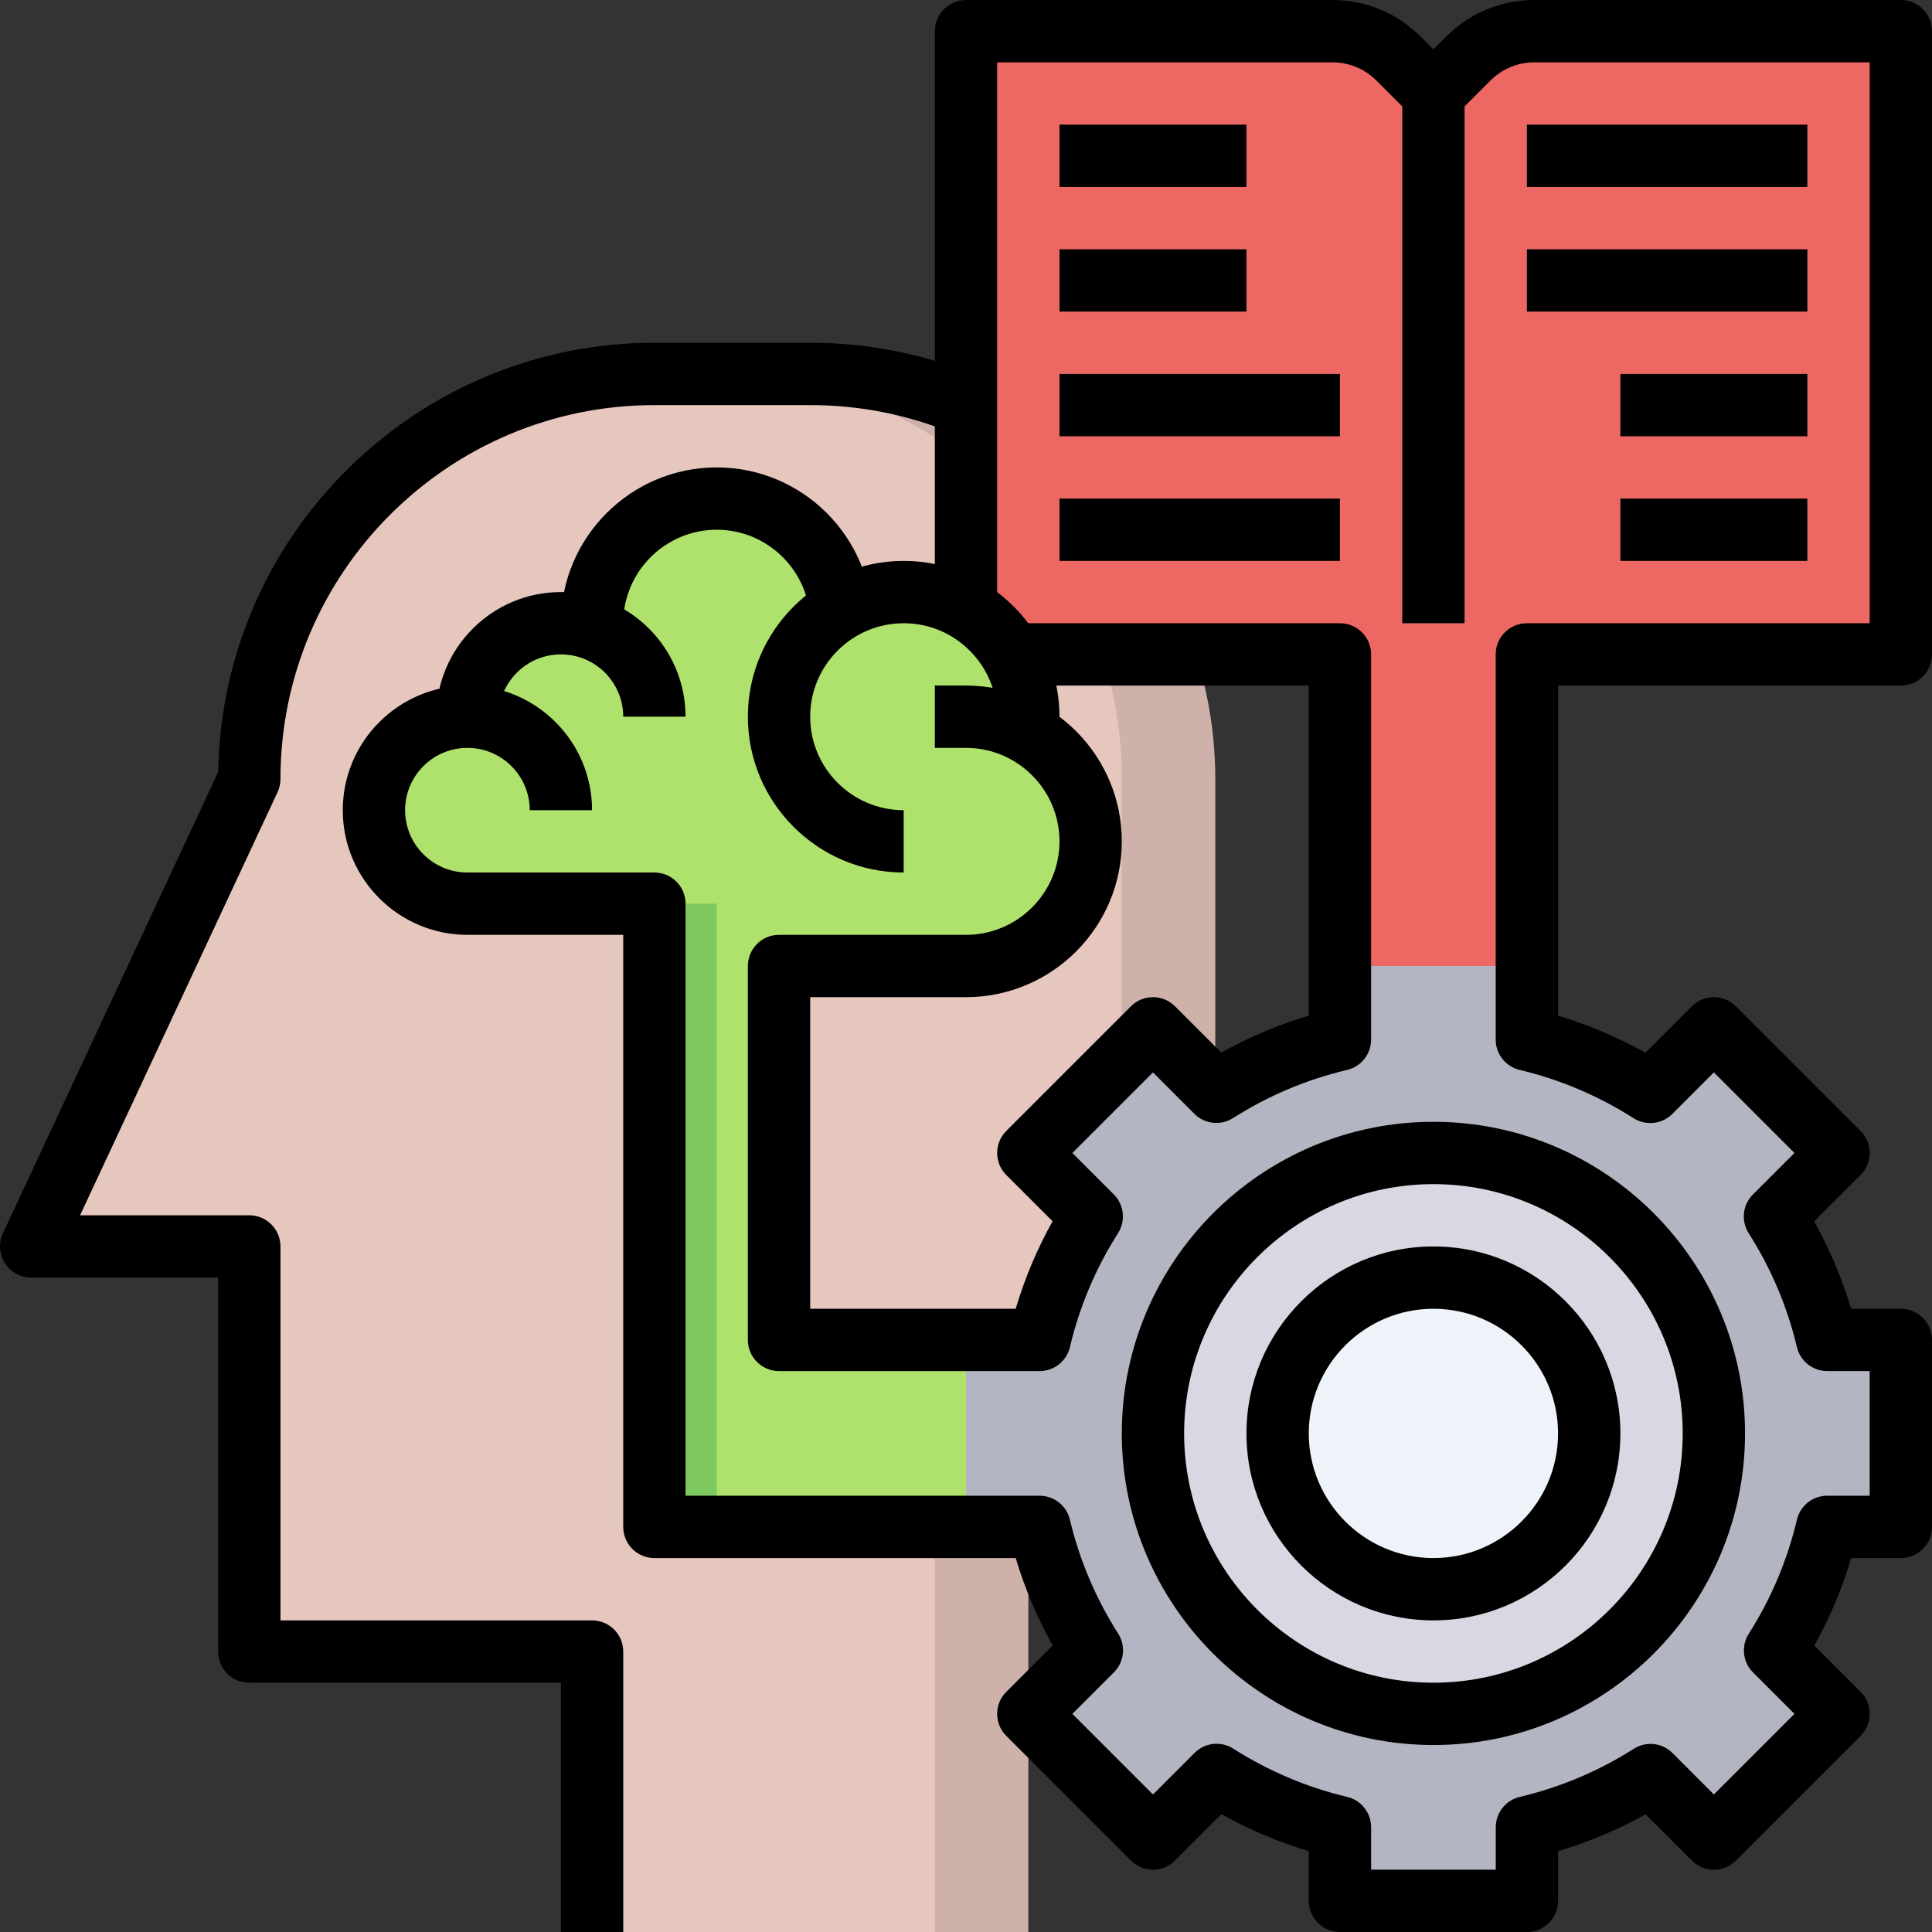 <svg height="496pt" viewBox="0 0 496 496" width="496pt" xmlns="http://www.w3.org/2000/svg"><rect x="0" y="0" width="496" height="496" fill="#333333" stroke="none"/><path d="m152 496v-72h-88v-104h-56l56-120c0-57.441 46.559-104 104-104h40c57.441 0 104 46.559 104 104v104l-48 96v96" fill="#ceb2aa"/><path d="m288 304v-104c0-57.441-46.559-104-104-104h-16c-57.441 0-104 46.559-104 104l-56 120h56v104h88v72h88v-96zm0 0" fill="#e5c7bd"/><path d="m392 248v-80h96v-160h-94.055c-6.367 0-12.473 2.527-16.969 7.031l-8.977 8.969-8.969-8.969c-4.504-4.504-10.605-7.031-16.977-7.031h-94.055v160h96v80" fill="#ed6863"/><path d="m264 392h-96v-160h-48c-13.254 0-24-10.742-24-24s10.746-24 24-24c0-13.258 10.746-24 24-24 2.809 0 5.496.48 8 1.367v-1.367c0-17.672 14.328-32 32-32 16.566 0 30.199 12.594 31.832 28.727l-.039-.328c4.758-2.797 10.297-4.398 16.207-4.398 17.672 0 32 14.328 32 32v4.281c9.566 5.535 16 15.871 16 27.719 0 17.672-14.328 32-32 32h-48v96h64" fill="#afe26c"/><path d="m168 232h16v160h-16zm0 0" fill="#7ec95f"/><path d="m488 392v-48h-18.895c-2.707-11.414-7.266-22.098-13.395-31.711l16.289-16.289-32-32-16.289 16.289c-9.613-6.129-20.293-10.688-31.711-13.395v-18.895h-48v18.895c-11.414 2.707-22.098 7.266-31.711 13.395l-16.289-16.289-32 32 16.289 16.289c-6.129 9.613-10.688 20.297-13.395 31.711h-18.895v48h18.895c2.707 11.418 7.266 22.098 13.395 31.711l-16.289 16.289 32 32 16.289-16.289c9.613 6.129 20.297 10.688 31.711 13.395v18.895h48v-18.895c11.418-2.707 22.098-7.266 31.711-13.395l16.289 16.289 32-32-16.289-16.289c6.129-9.613 10.688-20.293 13.395-31.711zm0 0" fill="#b3b6c2"/><path d="m440 368c0 39.766-32.234 72-72 72s-72-32.234-72-72 32.234-72 72-72 72 32.234 72 72zm0 0" fill="#d8d8e3"/><path d="m408 368c0 22.09-17.91 40-40 40s-40-17.91-40-40 17.91-40 40-40 40 17.91 40 40zm0 0" fill="#eef2f9"/><path d="m160 496h-16v-64h-80c-4.414 0-8-3.582-8-8v-96h-48c-2.734 0-5.281-1.391-6.742-3.703-1.473-2.305-1.664-5.199-.504-7.68l55.262-118.426c.969-60.926 50.832-110.191 111.984-110.191h40c14.93 0 29.418 2.887 43.082 8.594l-6.168 14.766c-11.699-4.879-24.113-7.359-36.914-7.359h-40c-52.938 0-96 43.062-96 96 0 1.168-.254 2.328-.75 3.383l-50.691 108.617h43.441c4.418 0 8 3.586 8 8v96h80c4.418 0 8 3.586 8 8zm0 0"/><path d="m248 352h-48c-4.414 0-8-3.582-8-8v-96c0-4.414 3.586-8 8-8h48c13.23 0 24-10.77 24-24s-10.77-24-24-24h-8v-16h8c22.055 0 40 17.945 40 40s-17.945 40-40 40h-40v80h40zm0 0"/><path d="m232 224c-22.055 0-40-17.945-40-40s17.945-40 40-40 40 17.945 40 40h-16c0-13.23-10.77-24-24-24s-24 10.77-24 24 10.77 24 24 24zm0 0"/><path d="m224 160h-16c0-13.23-10.77-24-24-24s-24 10.77-24 24h-16c0-22.055 17.945-40 40-40s40 17.945 40 40zm0 0"/><path d="m176 184h-16c0-8.824-7.176-16-16-16s-16 7.176-16 16h-16c0-17.648 14.352-32 32-32s32 14.352 32 32zm0 0"/><path d="m266.895 352h-18.895v-16h12.754c2.328-7.832 5.496-15.344 9.469-22.465l-11.879-11.879c-3.129-3.129-3.129-8.184 0-11.312l32-32c3.129-3.129 8.184-3.129 11.312 0l11.879 11.879c7.121-3.973 14.633-7.141 22.465-9.469v-84.754h-80v-16h88c4.418 0 8 3.586 8 8v98.895c0 3.707-2.543 6.93-6.16 7.785-10.414 2.465-20.262 6.625-29.262 12.352-3.168 2.016-7.305 1.57-9.953-1.086l-10.625-10.633-20.688 20.688 10.633 10.633c2.656 2.656 3.102 6.793 1.086 9.953-5.727 9-9.887 18.84-12.352 29.262-.855 3.609-4.078 6.152-7.785 6.152zm0 0"/><path d="m392 496h-48c-4.414 0-8-3.582-8-8v-12.762c-7.777-2.324-15.281-5.504-22.434-9.496l-11.91 11.914c-3.129 3.129-8.184 3.129-11.312 0l-32-32c-3.129-3.129-3.129-8.184 0-11.312l11.914-11.91c-4-7.152-7.168-14.656-9.496-22.434h-92.762c-4.414 0-8-3.582-8-8v-152h-40c-17.648 0-32-14.352-32-32s14.352-32 32-32 32 14.352 32 32h-16c0-8.824-7.176-16-16-16s-16 7.176-16 16 7.176 16 16 16h48c4.418 0 8 3.586 8 8v152h90.895c3.707 0 6.93 2.543 7.785 6.16 2.441 10.312 6.609 20.145 12.383 29.23 2.008 3.168 1.562 7.305-1.094 9.953l-10.656 10.656 20.688 20.688 10.664-10.664c2.648-2.656 6.793-3.109 9.953-1.094 9.086 5.773 18.926 9.941 29.23 12.383 3.609.855 6.16 4.078 6.16 7.785v10.902h32v-10.895c0-3.707 2.543-6.93 6.16-7.785 10.418-2.465 20.266-6.625 29.266-12.352 3.16-2.023 7.301-1.57 9.949 1.086l10.617 10.633 20.688-20.688-10.633-10.633c-2.656-2.656-3.102-6.793-1.086-9.949 5.727-9 9.887-18.844 12.352-29.266.855-3.609 4.078-6.16 7.785-6.16h10.895v-32h-10.895c-3.707 0-6.93-2.543-7.785-6.16-2.441-10.312-6.609-20.145-12.383-29.23-2.008-3.168-1.562-7.305 1.094-9.953l10.656-10.648-20.688-20.688-10.664 10.664c-2.648 2.648-6.785 3.105-9.953 1.094-9.086-5.773-18.926-9.941-29.23-12.383-3.609-.855-6.16-4.078-6.16-7.785v-98.902c0-4.414 3.586-8 8-8h88v-144h-86.047c-4.273 0-8.297 1.664-11.32 4.688l-8.969 8.969c-3.129 3.129-8.184 3.129-11.312 0l-8.969-8.969c-3.023-3.023-7.039-4.688-11.32-4.688h-86.055v144h-16v-152c0-4.414 3.586-8 8-8h94.055c8.547 0 16.586 3.328 22.633 9.375l3.312 3.312 3.312-3.312c6.039-6.047 14.078-9.375 22.633-9.375h94.055c4.418 0 8 3.586 8 8v160c0 4.418-3.582 8-8 8h-88v84.762c7.777 2.328 15.281 5.504 22.434 9.496l11.91-11.914c3.129-3.129 8.184-3.129 11.312 0l32 32c3.129 3.129 3.129 8.184 0 11.312l-11.91 11.91c4 7.152 7.168 14.656 9.492 22.434h12.762c4.418 0 8 3.586 8 8v48c0 4.418-3.582 8-8 8h-12.75c-2.328 7.832-5.496 15.344-9.473 22.465l11.879 11.879c3.129 3.129 3.129 8.184 0 11.312l-32 32c-3.129 3.129-8.184 3.129-11.312 0l-11.879-11.879c-7.121 3.977-14.633 7.145-22.465 9.473v12.75c0 4.418-3.582 8-8 8zm0 0"/><path d="m368 448c-44.113 0-80-35.887-80-80s35.887-80 80-80 80 35.887 80 80-35.887 80-80 80zm0-144c-35.289 0-64 28.711-64 64s28.711 64 64 64 64-28.711 64-64-28.711-64-64-64zm0 0"/><path d="m368 416c-26.473 0-48-21.527-48-48s21.527-48 48-48 48 21.527 48 48-21.527 48-48 48zm0-80c-17.648 0-32 14.352-32 32s14.352 32 32 32 32-14.352 32-32-14.352-32-32-32zm0 0"/><path d="m272 32h48v16h-48zm0 0"/><path d="m272 64h48v16h-48zm0 0"/><path d="m272 96h72v16h-72zm0 0"/><path d="m272 128h72v16h-72zm0 0"/><path d="m392 32h72v16h-72zm0 0"/><path d="m392 64h72v16h-72zm0 0"/><path d="m416 96h48v16h-48zm0 0"/><path d="m416 128h48v16h-48zm0 0"/><path d="m360 24h16v136h-16zm0 0"/></svg>